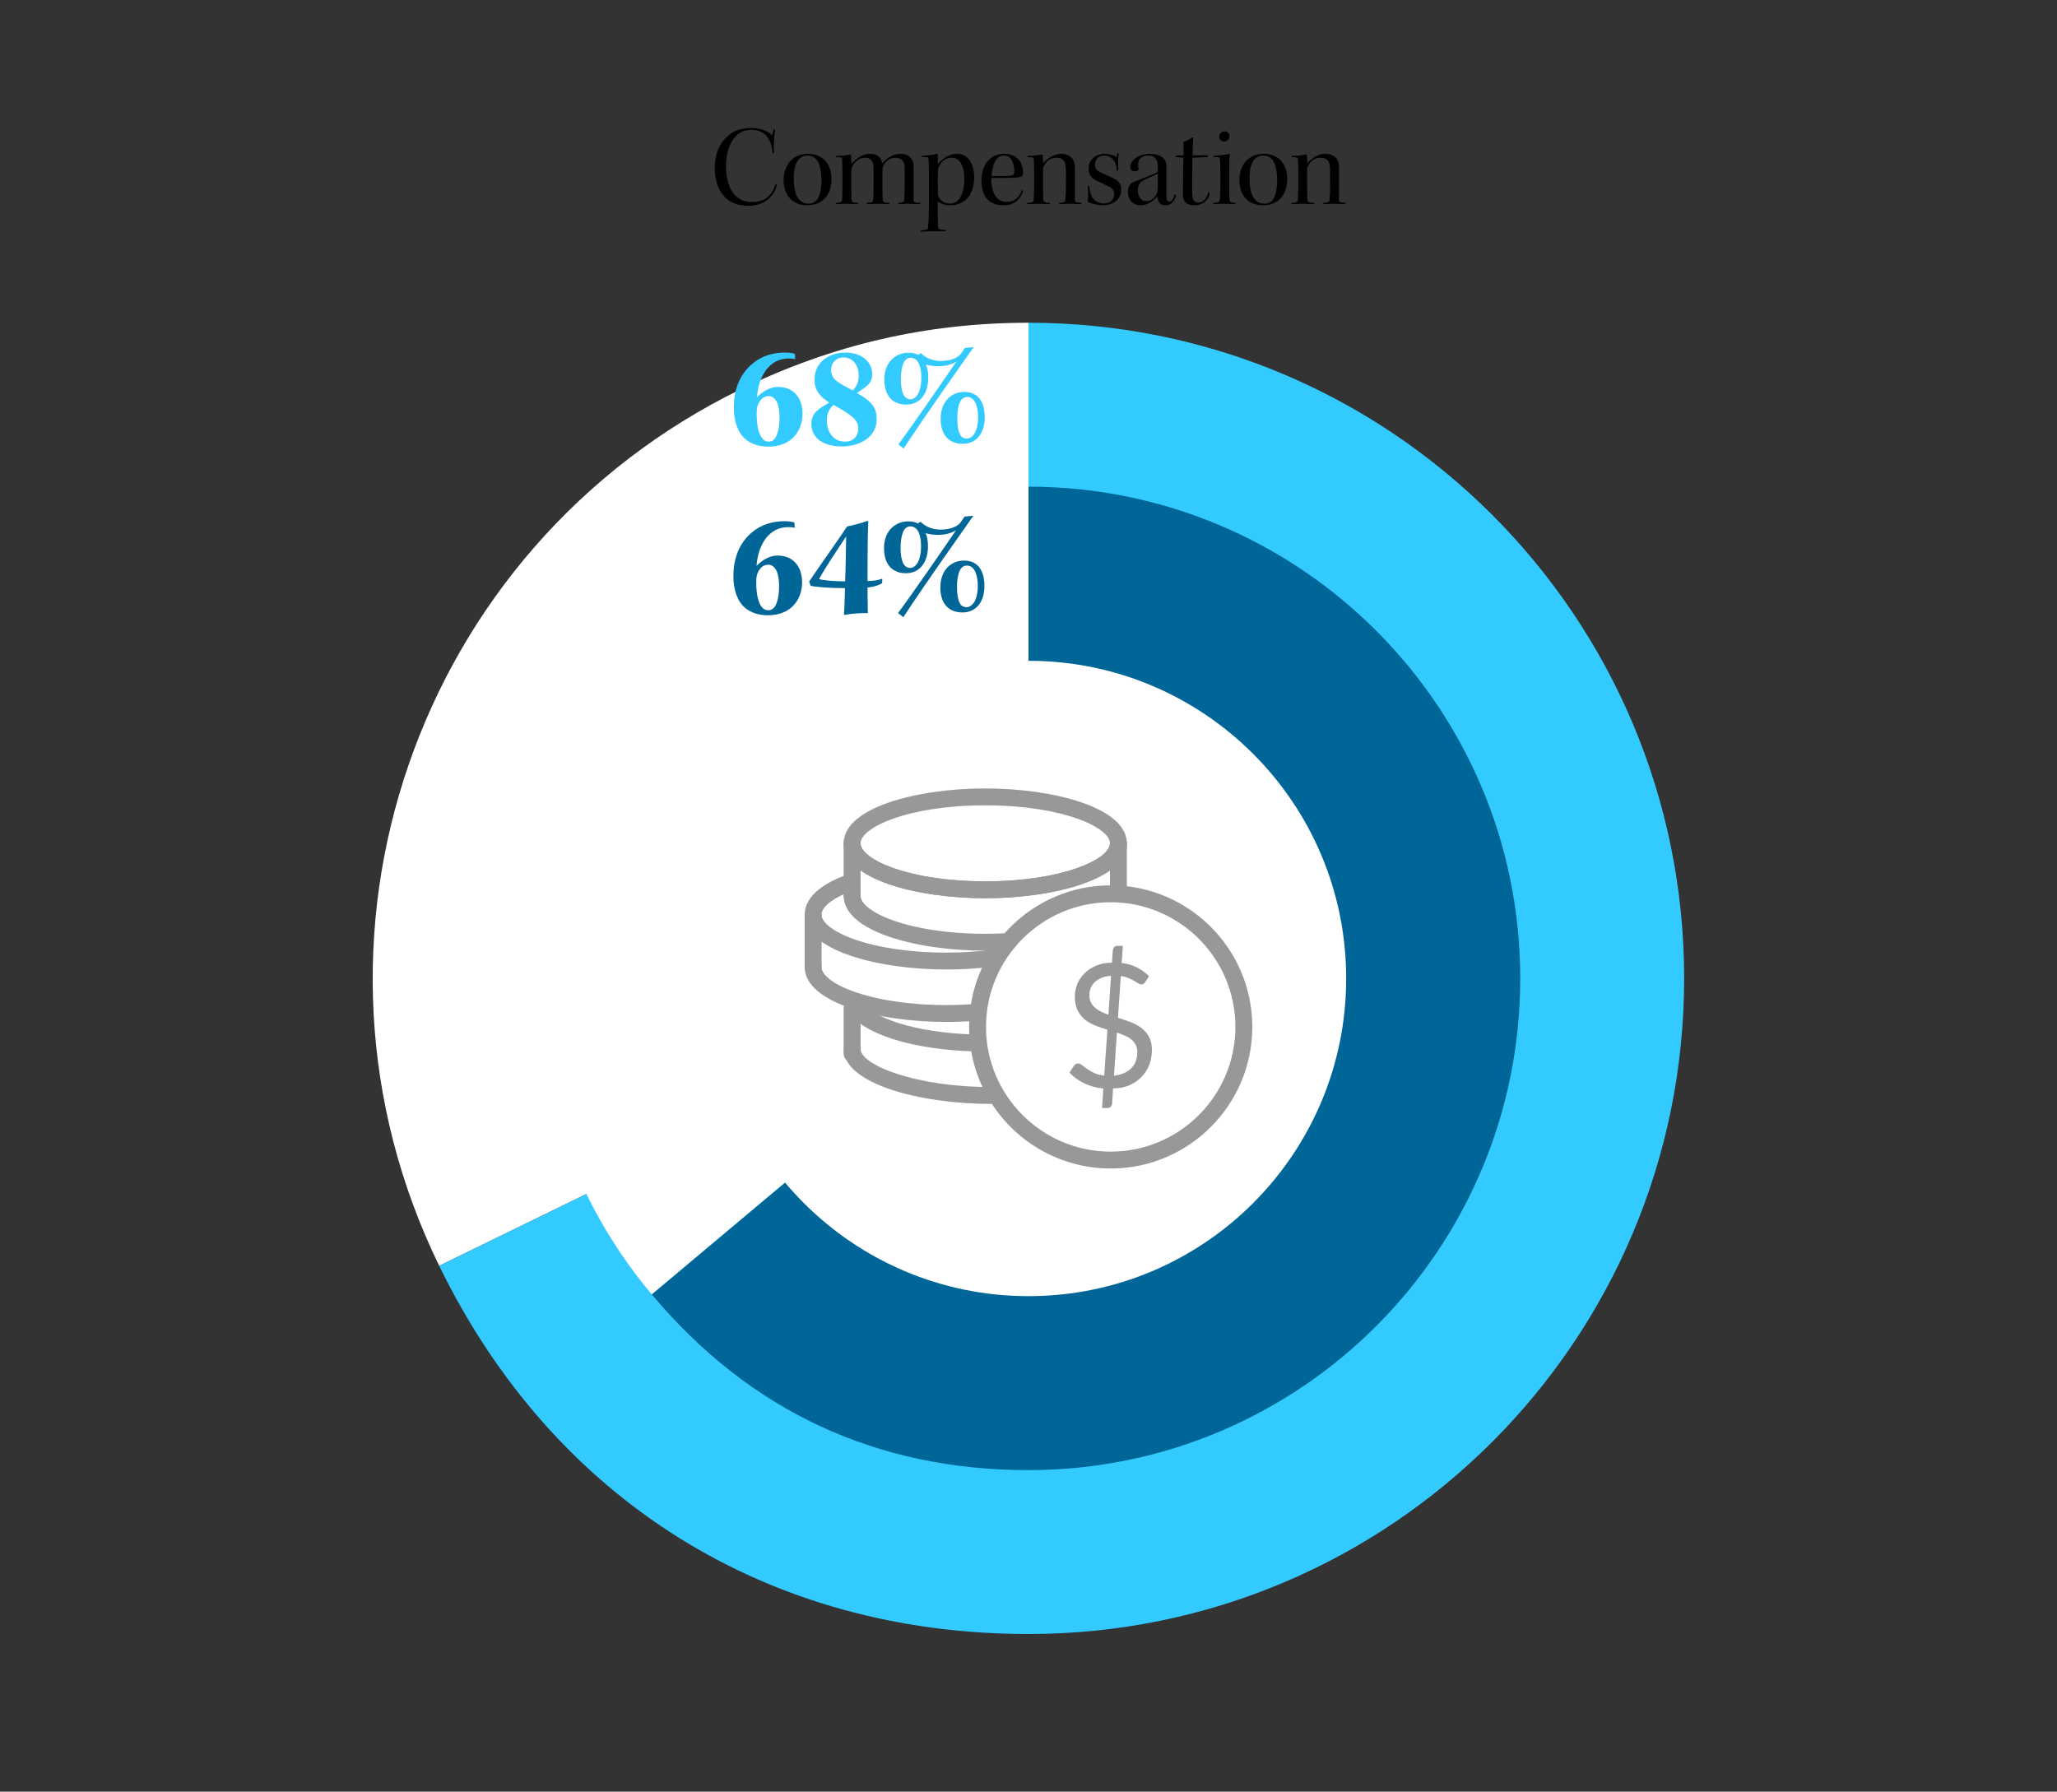 <?xml version="1.0" encoding="utf-8"?>
<!-- Generator: Adobe Illustrator 21.1.0, SVG Export Plug-In . SVG Version: 6.00 Build 0)  -->
<svg version="1.0" id="Layer_1" xmlns="http://www.w3.org/2000/svg" xmlns:xlink="http://www.w3.org/1999/xlink" x="0px" y="0px"
	 viewBox="0 0 535 466" style="enable-background:new 0 0 535 466;" xml:space="preserve">
<rect x="0" y="0" width="535" height="466" fill="#333333" stroke="none"/>
<style type="text/css">
	.st0{clip-path:url(#SVGID_2_);fill:#FFFFFF;}
	.st1{clip-path:url(#SVGID_2_);fill:#33CBFF;}
	.st2{clip-path:url(#SVGID_2_);fill:#006698;}
	.st3{clip-path:url(#SVGID_2_);fill:#989898;}
	.st4{fill:#33CBFF;}
	.st5{fill:#006698;}
</style>
<g>
	<defs>
		<rect id="SVGID_1_" x="83.473" y="70.47" width="368.053" height="368.054"/>
	</defs>
	<clipPath id="SVGID_2_">
		<use xlink:href="#SVGID_1_"  style="overflow:visible;"/>
	</clipPath>
	<path class="st0" d="M267.499,254.474l-153.27,74.755c-41.285-84.649-6.133-186.739,78.516-228.025
		c23.701-11.56,48.384-17.258,74.754-17.258V254.474z"/>
	<path class="st1" d="M267.499,254.474V83.946c94.181,0,170.528,76.348,170.528,170.528
		s-76.347,170.528-170.528,170.528c-67.81,0-123.543-34.826-153.27-95.773L267.499,254.474z"/>
	<path class="st0" d="M267.499,254.479l-97.974,82.211c-45.403-54.11-38.346-134.781,15.764-180.185
		c23.809-19.978,51.131-29.922,82.21-29.922V254.479z"/>
	<path class="st2" d="M267.499,254.479V126.583c70.635,0,127.896,57.261,127.896,127.896
		c0,70.636-57.261,127.896-127.896,127.896c-39.556,0-72.548-15.384-97.974-45.685
		L267.499,254.479z"/>
	<path class="st0" d="M350.125,254.497c0,45.633-36.993,82.625-82.625,82.625
		c-45.633,0-82.626-36.992-82.626-82.625c0-45.633,36.993-82.625,82.626-82.625
		C313.132,171.872,350.125,208.864,350.125,254.497"/>
	<path class="st3" d="M256.257,233.625c-17.85,0-36.823-5.001-36.823-14.277
		c0-9.274,18.973-14.28,36.823-14.28c17.854,0,36.827,5.006,36.827,14.28
		C293.083,228.624,274.11,233.625,256.257,233.625 M256.257,209.461
		c-20.093,0-32.43,5.761-32.43,9.887c0,4.127,12.337,9.884,32.43,9.884
		c20.097,0,32.434-5.757,32.434-9.884C288.69,215.222,276.353,209.461,256.257,209.461"/>
	<path class="st3" d="M256.257,233.625c-17.85,0-36.823-5.001-36.823-14.276
		c0-1.214,0.982-2.196,2.195-2.196c1.215,0,2.198,0.982,2.198,2.196
		c0,4.126,12.337,9.883,32.43,9.883c20.097,0,32.434-5.757,32.434-9.883
		c0-1.214,0.983-2.196,2.196-2.196c1.215,0,2.197,0.982,2.197,2.196
		C293.083,228.624,274.11,233.625,256.257,233.625"/>
	<path class="st3" d="M256.257,247.266c-17.85,0-36.823-5.002-36.823-14.276
		c0-1.215,0.982-2.196,2.195-2.196c1.215,0,2.198,0.981,2.198,2.196
		c0,4.126,12.337,9.883,32.43,9.883c2.011,0,3.99-0.06,5.908-0.175
		c1.191-0.125,2.246,0.849,2.324,2.059c0.073,1.21-0.845,2.252-2.06,2.325
		C260.426,247.206,258.362,247.266,256.257,247.266"/>
	<path class="st3" d="M221.629,235.187c-1.213,0-2.196-0.982-2.196-2.196v-13.479
		c0-1.214,0.983-2.196,2.196-2.196c1.214,0,2.196,0.982,2.196,2.196v13.479
		C223.825,234.205,222.843,235.187,221.629,235.187"/>
	<path class="st3" d="M290.887,233.78c-1.214,0-2.196-0.982-2.196-2.196v-12.072
		c0-1.213,0.982-2.196,2.196-2.196c1.215,0,2.196,0.983,2.196,2.196v12.072
		C293.083,232.798,292.102,233.78,290.887,233.78"/>
	<path class="st3" d="M253.721,273.469h-0.055c-16.285-0.417-29.257-4.496-33.045-10.398
		c-0.657-1.022-0.36-2.382,0.66-3.038c1.017-0.66,2.381-0.36,3.037,0.661
		c2.476,3.857,13.389,7.974,29.458,8.382c1.214,0.03,2.17,1.038,2.141,2.252
		C255.888,272.521,254.909,273.469,253.721,273.469"/>
	<path class="st3" d="M257.925,287.127c-18.922,0-38.491-5.332-38.491-14.26
		c0-1.214,0.982-2.196,2.195-2.196c1.215,0,2.197,0.982,2.197,2.196
		c0,3.93,13.599,9.867,34.099,9.867c1.215,0,2.196,0.983,2.196,2.197
		S259.14,287.127,257.925,287.127"/>
	<path class="st3" d="M246.115,252.162c-17.85,0-36.823-5.002-36.823-14.277
		c0-2.973,1.986-7.219,11.445-10.561c1.12-0.403,2.398,0.193,2.801,1.342
		c0.403,1.142-0.197,2.399-1.343,2.801c-5.25,1.854-8.51,4.312-8.51,6.418
		c0,4.127,12.337,9.884,32.43,9.884c3.981,0,7.867-0.236,11.556-0.704
		c1.189-0.158,2.301,0.695,2.454,1.905c0.151,1.201-0.699,2.299-1.904,2.454
		C254.352,251.913,250.281,252.162,246.115,252.162"/>
	<path class="st3" d="M246.115,265.802c-17.85,0-36.823-5.001-36.823-14.276
		c0-1.214,0.983-2.196,2.196-2.196c1.214,0,2.197,0.982,2.197,2.196
		c0,4.126,12.337,9.883,32.43,9.883c2.646,0,5.285-0.106,7.833-0.312
		c1.172-0.082,2.27,0.801,2.369,2.007c0.098,1.21-0.799,2.269-2.009,2.367
		C251.64,265.69,248.882,265.802,246.115,265.802"/>
	<path class="st3" d="M211.488,253.722c-1.213,0-2.196-0.982-2.196-2.196V238.048
		c0-1.215,0.983-2.197,2.196-2.197c1.214,0,2.196,0.982,2.196,2.197v13.478
		C213.684,252.74,212.702,253.722,211.488,253.722"/>
	<path class="st3" d="M221.629,276.287c-1.213,0-2.196-0.982-2.196-2.196v-11.819
		c0-1.214,0.983-2.196,2.196-2.196c1.214,0,2.196,0.982,2.196,2.196v11.819
		C223.825,275.305,222.843,276.287,221.629,276.287"/>
	<path class="st3" d="M288.879,303.925c-20.307,0-36.828-16.52-36.828-36.828
		c0-20.303,16.521-36.823,36.828-36.823c20.309,0,36.828,16.52,36.828,36.823
		C325.707,287.405,309.188,303.925,288.879,303.925 M288.879,234.667
		c-17.884,0-32.434,14.547-32.434,32.43c0,17.884,14.55,32.435,32.434,32.435
		c17.884,0,32.435-14.551,32.435-32.435C321.314,249.214,306.763,234.667,288.879,234.667"/>
	<path class="st3" d="M286.962,283.116c-1.806-0.167-3.462-0.613-4.95-1.342
		c-1.493-0.725-2.772-1.652-3.857-2.775l1.189-1.841c0.107-0.167,0.266-0.3,0.454-0.403
		c0.188-0.108,0.4-0.159,0.605-0.159c0.288,0,0.605,0.142,0.965,0.424
		c0.361,0.288,0.807,0.61,1.33,0.978c0.523,0.366,1.15,0.721,1.879,1.073
		c0.721,0.339,1.596,0.571,2.613,0.691l0.837-11.934c-1.048-0.313-2.081-0.665-3.09-1.069
		c-1.016-0.393-1.922-0.913-2.724-1.548c-0.802-0.643-1.441-1.441-1.934-2.414
		c-0.481-0.966-0.729-2.181-0.729-3.639c0-1.098,0.214-2.166,0.634-3.213
		c0.438-1.038,1.056-1.969,1.875-2.78c0.81-0.81,1.818-1.479,3.025-1.994
		c1.183-0.515,2.573-0.781,4.126-0.781l0.223-3.277c0.038-0.283,0.146-0.537,0.339-0.764
		c0.197-0.223,0.459-0.335,0.793-0.335h1.48l-0.312,4.449
		c1.578,0.197,2.924,0.596,4.066,1.214c1.142,0.613,2.157,1.355,3.059,2.222l-0.97,1.485
		c-0.3,0.45-0.648,0.673-1.034,0.673c-0.21,0-0.463-0.095-0.776-0.284
		c-0.305-0.184-0.673-0.403-1.115-0.652c-0.433-0.244-0.935-0.488-1.506-0.737
		c-0.567-0.245-1.218-0.426-1.948-0.528l-0.746,10.875c1.08,0.33,2.141,0.694,3.192,1.081
		c1.05,0.39,1.99,0.896,2.831,1.514c0.841,0.613,1.522,1.385,2.028,2.312
		c0.528,0.922,0.782,2.076,0.782,3.462c0,1.352-0.228,2.62-0.674,3.81
		c-0.45,1.188-1.107,2.234-1.965,3.135c-0.866,0.9-1.921,1.635-3.165,2.196
		c-1.258,0.567-2.677,0.85-4.291,0.85l-0.261,4.019
		c-0.03,0.283-0.142,0.541-0.351,0.755c-0.211,0.215-0.46,0.327-0.777,0.327h-1.48
		L286.962,283.116z M283.329,258.776c0,0.721,0.124,1.347,0.373,1.875
		c0.258,0.532,0.61,1,1.064,1.403c0.45,0.407,0.974,0.76,1.57,1.064
		c0.601,0.291,1.253,0.566,1.952,0.806l0.682-10.136
		c-0.97,0.089-1.818,0.287-2.531,0.583c-0.708,0.3-1.296,0.674-1.759,1.124
		c-0.455,0.446-0.793,0.956-1.012,1.518C283.436,257.576,283.329,258.159,283.329,258.776
		 M295.799,273.696c0-0.746-0.137-1.39-0.42-1.93c-0.274-0.541-0.653-1.004-1.128-1.394
		c-0.486-0.391-1.043-0.725-1.691-1.013c-0.639-0.282-1.325-0.544-2.064-0.789
		l-0.763,11.192c0.974-0.086,1.836-0.305,2.592-0.639
		c0.758-0.335,1.394-0.768,1.908-1.292c0.515-0.523,0.906-1.136,1.172-1.831
		C295.666,275.3,295.799,274.537,295.799,273.696"/>
</g>
<g>
	<path class="st4" d="M206.811,93.428c-0.422-0.153-1.189-0.192-1.688-0.192
		c-5.1,0-7.86,4.717-8.244,10.085c1.342-1.38,3.298-2.684,5.445-2.684
		c4.025,0,6.403,2.799,6.403,6.94c0,2.569-0.92,4.64-2.186,5.982
		c-1.381,1.534-3.682,2.607-6.634,2.607c-2.339,0-4.371-0.575-5.943-1.879
		c-2.032-1.649-3.106-4.716-3.106-8.206c0-4.908,1.61-8.704,4.717-11.389
		c2.53-2.186,5.56-2.991,8.628-2.991c1.227,0,2.07,0.192,2.53,0.345L206.811,93.428z
		 M197.224,105.046c-0.307,0.613-0.422,1.38-0.422,2.531c0,1.304,0.077,2.953,0.499,4.41
		c0.498,1.802,1.304,2.876,2.607,2.876c1.15,0,1.841-0.805,2.224-1.994
		c0.499-1.342,0.614-2.837,0.614-4.371c0-1.266-0.154-2.339-0.461-3.375
		c-0.383-1.112-1.15-2.109-2.339-2.109C198.681,103.014,197.799,103.819,197.224,105.046z"/>
	<path class="st4" d="M226.862,97.416c0,1.227-0.575,2.186-1.188,2.761
		c-0.69,0.652-1.572,1.227-2.8,2.033c4.295,2.416,5.139,4.218,5.139,6.825
		c0,2.032-0.844,3.72-2.225,4.87c-1.61,1.38-4.218,2.224-6.672,2.224
		c-4.831,0-8.091-2.07-8.091-5.905c0-1.726,0.729-2.761,1.534-3.451
		c0.844-0.729,1.648-1.15,3.105-2.071c-2.454-1.572-3.796-3.221-3.796-5.905
		c0-1.956,0.537-3.297,1.61-4.524c1.228-1.458,3.489-2.569,6.48-2.569
		C223.487,91.702,226.862,93.62,226.862,97.416z M223.219,111.412
		c0-1.879-0.997-3.106-6.404-6.097c-1.035,0.843-1.764,2.147-1.764,4.103
		c0,2.685,1.495,5.445,4.755,5.445C221.876,114.863,223.219,113.559,223.219,111.412z
		 M216.164,96.265c0,1.112,0.46,2.032,1.304,2.723c1.035,0.844,2.799,1.764,4.294,2.569
		c0.921-0.844,1.572-2.033,1.572-3.912c0-2.454-1.342-4.678-3.949-4.678
		C217.543,92.968,216.164,94.271,216.164,96.265z"/>
	<path class="st4" d="M233.645,115.591c3.451-4.602,12.463-17.677,15.07-21.512
		c-1.228,0.69-2.607,1.188-4.832,1.188c-0.997,0-2.415-0.23-3.067-0.46
		c0.422,0.92,0.613,1.994,0.613,3.413c0,4.18-2.147,7.018-5.752,7.018
		c-3.336,0-5.675-2.109-5.675-6.519c-0.038-4.486,2.953-6.979,6.289-6.979
		c0.958,0,1.802,0.191,2.53,0.537l0.69-0.46c0.844,0.997,2.761,2.07,5.139,2.07
		c3.45,0,4.793-1.304,5.215-1.802c0.269-0.307,0.536-0.805,1.073-1.572l2.301-0.23
		c-3.26,4.678-11.772,16.565-18.214,26.382L233.645,115.591z M235.333,93.811
		c-0.422,0.575-0.997,2.032-1.035,4.755c0,2.071,0.383,3.873,0.997,4.563
		c0.345,0.422,0.882,0.729,1.495,0.729c1.266,0,2.838-1.495,2.838-5.713
		c0-2.032-0.46-5.1-2.8-5.1C236.214,93.044,235.716,93.351,235.333,93.811z
		 M256.115,108.536c0,4.103-2.109,6.902-5.713,6.902c-3.412,0-5.751-2.147-5.751-6.404
		c-0.039-4.678,2.875-7.094,6.135-7.094C254.734,101.94,256.115,105.008,256.115,108.536z
		 M249.98,104.049c-0.46,0.614-0.996,2.186-0.996,4.64
		c-0.039,2.416,0.421,4.026,0.996,4.755c0.384,0.422,0.844,0.614,1.497,0.614
		c1.418,0,2.914-1.688,2.914-5.599c0-1.994-0.537-5.215-2.838-5.215
		C250.939,103.244,250.364,103.513,249.98,104.049z"/>
</g>
<g>
	<path class="st5" d="M206.697,137.288c-0.422-0.153-1.189-0.192-1.688-0.192
		c-5.1,0-7.86,4.717-8.244,10.085c1.342-1.38,3.298-2.684,5.445-2.684
		c4.025,0,6.403,2.799,6.403,6.94c0,2.569-0.92,4.64-2.186,5.982
		c-1.381,1.534-3.682,2.607-6.634,2.607c-2.339,0-4.371-0.575-5.943-1.879
		c-2.032-1.649-3.106-4.716-3.106-8.206c0-4.908,1.61-8.704,4.717-11.389
		c2.53-2.186,5.56-2.991,8.628-2.991c1.227,0,2.07,0.192,2.53,0.345L206.697,137.288z
		 M197.11,148.906c-0.307,0.613-0.422,1.38-0.422,2.531c0,1.304,0.077,2.953,0.499,4.41
		c0.498,1.802,1.304,2.876,2.607,2.876c1.15,0,1.841-0.805,2.224-1.994
		c0.499-1.342,0.614-2.837,0.614-4.371c0-1.266-0.154-2.339-0.461-3.375
		c-0.383-1.112-1.15-2.109-2.339-2.109C198.567,146.874,197.685,147.679,197.11,148.906z"/>
	<path class="st5" d="M210.451,151.245c3.643-5.368,8.359-11.963,9.854-14.303
		c1.458-0.307,4.065-0.958,5.254-1.457l0.269,0.115c-0.153,3.067-0.192,9.049-0.192,13.037
		v2.493c2.147-0.039,3.068-0.384,3.835-0.614l-0.038,1.15
		c-0.614,0.422-1.726,0.92-3.797,1.15c0,1.994,0.039,4.256,0.077,6.634
		c-2.416,0-4.755,0.192-5.982,0.499l-0.229-0.192c0.115-1.265,0.191-3.604,0.269-6.787
		c-4.026,0-7.784-0.307-8.935-0.613L210.451,151.245z M220.076,139.512
		c-2.339,3.528-5.139,7.669-7.056,11.082c0.729,0.307,3.72,0.614,6.787,0.614
		C219.999,146.951,219.999,142.004,220.076,139.512z"/>
	<path class="st5" d="M233.569,159.451c3.451-4.602,12.463-17.677,15.07-21.512
		c-1.228,0.69-2.607,1.188-4.832,1.188c-0.997,0-2.415-0.23-3.067-0.46
		c0.422,0.92,0.613,1.994,0.613,3.413c0,4.18-2.147,7.018-5.752,7.018
		c-3.336,0-5.675-2.109-5.675-6.519c-0.038-4.486,2.953-6.979,6.289-6.979
		c0.958,0,1.802,0.191,2.53,0.537l0.69-0.46c0.844,0.997,2.761,2.07,5.139,2.07
		c3.45,0,4.793-1.304,5.215-1.802c0.269-0.307,0.536-0.805,1.073-1.572l2.301-0.23
		c-3.26,4.678-11.772,16.565-18.214,26.382L233.569,159.451z M235.256,137.671
		c-0.422,0.575-0.997,2.032-1.035,4.755c0,2.071,0.383,3.873,0.997,4.563
		c0.345,0.422,0.882,0.729,1.495,0.729c1.266,0,2.838-1.495,2.838-5.713
		c0-2.032-0.46-5.1-2.8-5.1C236.138,136.904,235.64,137.211,235.256,137.671z
		 M256.039,152.396c0,4.103-2.109,6.902-5.713,6.902c-3.412,0-5.751-2.147-5.751-6.404
		c-0.039-4.678,2.875-7.094,6.135-7.094C254.658,145.8,256.039,148.868,256.039,152.396z
		 M249.904,147.909c-0.46,0.614-0.996,2.186-0.996,4.64
		c-0.039,2.416,0.421,4.026,0.996,4.755c0.384,0.422,0.844,0.614,1.497,0.614
		c1.418,0,2.914-1.688,2.914-5.599c0-1.994-0.537-5.215-2.838-5.215
		C250.863,147.104,250.288,147.373,249.904,147.909z"/>
</g>
<g>
	<path d="M200.928,39.89c-0.149-3.21-1.68-6.12-5.399-6.12
		c-1.95,0-3.42,0.69-4.53,2.07c-1.38,1.68-2.16,4.26-2.16,7.41
		c0,2.58,0.48,4.8,1.471,6.39c1.229,2.07,3.06,2.91,5.34,2.91
		c3.06,0,5.1-1.5,6.09-4.74l0.329,0.24c-0.84,3.39-3.569,5.49-7.409,5.49
		c-2.94,0-5.37-0.96-6.899-3.18c-1.2-1.59-1.86-4.05-1.86-6.69
		c0-3.63,1.23-6.3,3.06-7.979c1.59-1.59,3.601-2.4,6.42-2.4
		c2.64,0,4.47,0.87,5.4,1.92l0.51-1.65l0.3,0.15
		c-0.3,1.83-0.36,4.68-0.3,6.09L200.928,39.89z"/>
	<path d="M210.199,40.01c3.84,0,6.06,2.729,6.06,6.54c0,4.26-2.43,6.84-6.27,6.84
		c-4.05,0-6.18-2.79-6.18-6.54c0-3.78,2.22-6.839,6.359-6.839H210.199z
		 M210.019,40.46c-1.26,0-2.13,0.6-2.76,1.68c-0.54,1.02-0.811,2.58-0.811,4.32
		c0,1.74,0.3,3.45,0.78,4.5c0.63,1.29,1.71,2.01,3.03,2.01
		c1.229,0,2.1-0.51,2.699-1.8c0.391-0.9,0.69-2.43,0.69-4.35
		c0-1.83-0.3-3.54-0.78-4.5c-0.57-1.11-1.439-1.86-2.819-1.86H210.019z"/>
	<path d="M219.109,45.08c0-1.68-0.06-2.939-0.09-3.75
		c-0.03-0.42-0.24-0.48-1.68-0.45l0.09-0.33c1.14,0,2.79-0.15,3.899-0.42
		c0.061,0.54,0.09,1.98,0.12,2.49c1.08-1.2,2.7-2.61,4.8-2.61
		c1.56,0,2.34,0.6,2.729,1.2c0.271,0.39,0.36,0.87,0.48,1.26
		c1.02-1.02,2.46-2.459,4.739-2.459c1.83,0,2.67,0.9,3.061,1.59
		c0.27,0.51,0.359,1.17,0.359,1.71v8.64c0,0.69,0.21,0.72,1.83,0.81
		l-0.12,0.36c-0.689,0-1.859-0.12-3.09-0.12c-1.17,0-2.04,0.12-2.64,0.12v-0.36
		c1.2-0.06,1.5-0.21,1.56-0.78c0.061-0.72,0.15-2.01,0.15-5.19
		c0-3.66-0.03-3.959-0.21-4.41c-0.33-0.81-1.08-1.35-2.13-1.35
		c-1.71,0-2.7,1.02-3.21,2.01c-0.18,0.39-0.24,0.78-0.24,1.32v4.86
		c0,1.11,0.03,2.16,0.09,2.79c0.061,0.57,0.301,0.72,1.71,0.75l-0.09,0.36
		c-0.6,0-1.92-0.12-3.029-0.12c-1.08,0-2.07,0.12-2.73,0.12v-0.36
		c1.261-0.06,1.59-0.12,1.65-0.87c0.06-0.87,0.09-2.04,0.09-4.08v-2.4
		c0-2.31-0.03-2.64-0.24-3.15c-0.39-0.87-1.02-1.23-1.979-1.23
		c-1.5,0-2.61,0.93-3.24,2.13c-0.24,0.45-0.33,0.87-0.33,1.35v4.71
		c0,1.11,0.03,2.1,0.09,2.79c0.061,0.57,0.301,0.69,1.681,0.75l-0.09,0.36
		c-0.601,0-1.98-0.12-3.03-0.12c-1.02,0-2.04,0.12-2.7,0.12v-0.36
		c1.29-0.06,1.59-0.12,1.65-0.87c0.06-0.87,0.09-2.04,0.09-4.08V45.08z"/>
	<path d="M239.539,59.929c1.56-0.12,1.8-0.24,1.859-0.84
		c0.061-0.84,0.21-2.73,0.21-7.02v-6.509c0-2.58-0.09-3.75-0.12-4.26
		c-0.029-0.42-0.39-0.51-1.83-0.45l0.15-0.33c1.23-0.06,2.94-0.21,4.08-0.54
		c0,0.84,0.03,2.19,0.03,2.67c1.499-1.65,3.06-2.64,4.949-2.64
		c1.561,0,2.58,0.66,3.3,1.65c0.689,0.93,1.199,2.55,1.199,4.35
		c0,4.5-2.16,7.38-6.359,7.38c-1.17,0-2.431-0.42-3.12-0.99
		c0,2.43-0.03,4.68,0.09,6.51c0.06,0.75,0.36,0.84,2.1,0.9l-0.12,0.36
		c-0.659,0-1.68-0.06-3.329-0.03c-1.41,0-2.431,0.09-3.24,0.15L239.539,59.929z
		 M247.008,52.939c3.06,0,3.81-3.57,3.81-6.51c0-1.44-0.33-3.12-0.93-4.05
		c-0.511-0.81-1.23-1.35-2.311-1.35c-1.529,0-2.76,0.9-3.42,2.4
		c-0.149,0.33-0.239,0.66-0.239,1.14c-0.03,3.06-0.03,4.14,0.029,5.88
		c0,0.36,0.09,0.63,0.271,0.93c0.569,0.96,1.68,1.56,2.76,1.56H247.008z"/>
	<path d="M261.018,53.39c-2.219,0-3.689-0.72-4.648-2.1
		c-0.691-0.99-1.111-2.64-1.111-4.32c0-3.69,1.92-6.959,6-6.959
		c4.199,0,4.83,3.479,4.83,4.77c0,0.54-0.15,1.05-0.449,1.17
		c-0.451,0.18-1.98,0.3-4.141,0.33c-0.961,0-2.551,0-3.66,0
		c-0.09,1.83,0.359,3.54,0.93,4.5c0.691,1.14,1.621,1.71,3.061,1.71
		c2.25,0,3.24-1.17,3.959-3.06l0.33,0.18C265.338,52.069,263.629,53.39,261.018,53.39z
		 M261.107,40.46c-2.129,0-3.059,2.55-3.209,5.34c0.84,0,1.68,0,2.49,0
		c1.41,0,2.34-0.09,2.818-0.18c0.422-0.12,0.602-0.42,0.602-1.08
		c0-1.59-0.541-4.08-2.67-4.08H261.107z"/>
	<path d="M267.139,52.759c1.379-0.06,1.68-0.12,1.709-0.87
		c0.061-0.9,0.121-1.74,0.121-3.42V45.08c0-1.68-0.061-2.97-0.09-3.72
		c-0.031-0.42-0.211-0.48-1.65-0.48l0.061-0.33c1.26,0,2.699-0.15,3.898-0.42
		c0.031,0.69,0.09,1.8,0.121,2.34c1.049-1.11,2.549-2.459,4.648-2.459
		c1.891,0,2.881,0.93,3.24,1.71c0.24,0.51,0.361,1.02,0.361,1.68v8.55
		c0,0.63,0.18,0.69,1.709,0.81l-0.061,0.36c-0.75,0-1.83-0.12-2.939-0.12
		c-1.17,0-2.16,0.12-2.789,0.12l0.029-0.36c1.23-0.06,1.529-0.24,1.59-0.78
		c0.061-0.69,0.15-2.01,0.15-4.83c0-4.11-0.061-4.38-0.301-4.89
		c-0.389-0.81-1.049-1.23-2.129-1.23c-1.531,0-2.609,0.78-3.24,2.01
		c-0.24,0.45-0.301,0.75-0.301,1.38v4.11c0,1.5,0.031,2.79,0.09,3.45
		c0.061,0.57,0.301,0.72,1.711,0.78l-0.061,0.36c-0.66,0-2.1-0.12-2.969-0.12
		c-1.141,0-2.131,0.12-2.91,0.12V52.759z"/>
	<path d="M290.477,44.45c-0.059-2.34-1.289-3.99-3.27-3.99
		c-1.379,0-2.4,0.87-2.4,2.37c0,0.93,0.451,1.53,1.23,1.92
		c0.811,0.42,2.551,1.14,3.6,1.62c1.291,0.63,1.98,1.56,1.98,2.91
		c0,2.88-2.369,4.11-4.92,4.11c-1.379,0-2.82-0.48-3.75-0.84
		c0.029-0.69,0.061-2.67-0.029-4.169l0.33-0.12c0.059,0.6,0.18,1.41,0.51,2.34
		c0.51,1.5,1.77,2.31,3.27,2.31c1.891,0,2.73-0.99,2.73-2.46
		c0-0.78-0.361-1.47-1.23-1.86c-0.84-0.42-2.1-1.05-3.061-1.47
		c-1.5-0.63-2.34-1.65-2.34-3.24c0-2.4,1.83-3.87,4.32-3.87
		c1.141,0,2.459,0.42,2.91,0.9l0.33-1.11l0.27,0.09
		c-0.18,1.68-0.18,3.24-0.15,4.41L290.477,44.45z"/>
	<path d="M301.127,43.16c0-1.41-0.66-2.7-2.43-2.7c-1.92,0-2.699,1.05-2.699,2.37
		c0,0.36,0.09,0.72,0.119,0.96c0.061,0.24-0.059,0.45-0.18,0.54
		c-0.24,0.18-0.57,0.24-0.869,0.24c-0.57,0-1.08-0.39-1.08-1.23
		c0-1.35,1.74-3.33,5.129-3.33c2.43,0,3.42,0.96,3.84,1.62
		c0.24,0.36,0.42,0.99,0.42,1.53c0,0.81,0,5.64,0,7.8c0,1.32,0.391,1.5,0.781,1.5
		c0.6,0,1.08-0.81,1.35-1.92l0.359,0.15c-0.359,1.83-1.32,2.7-2.76,2.7
		c-1.561,0-1.98-1.05-2.039-2.34c-1.352,1.53-2.881,2.34-4.32,2.34
		c-2.189,0-3.391-1.5-3.391-3.51c0-1.11,0.42-2.13,1.531-2.58
		c2.1-0.87,5.189-1.89,6.238-2.64V43.16z M295.938,49.52c0,1.5,0.75,2.79,2.1,2.79
		c1.65,0,2.49-1.08,2.91-2.19c0.09-0.3,0.15-0.87,0.18-1.2v-3.78
		c-0.84,0.48-2.609,1.2-3.689,1.77c-0.721,0.39-1.5,0.9-1.5,2.58V49.52z"/>
	<path d="M314.236,40.4l-0.148,0.45l-3.93,0.18c0,1.02-0.09,2.43-0.09,4.86
		c-0.031,2.94,0,4.53,0.119,5.4c0.119,0.99,0.721,1.38,1.471,1.38
		c1.5,0,2.25-1.14,2.578-2.79h0.15l0.24,0.72c-0.6,1.83-2.129,2.79-3.959,2.79
		c-1.26,0-2.131-0.39-2.551-1.05c-0.299-0.39-0.449-0.9-0.449-1.8
		c-0.031-2.22,0.09-6.75,0.119-9.51l-2.01-0.18l0.15-0.45h1.891
		c0-0.9,0-2.82,0-3.51c0.988-0.33,1.949-0.84,2.369-1.23l0.15,0.06
		c-0.061,0.87-0.15,3.24-0.15,4.68H314.236z"/>
	<path d="M321.348,53.12c-0.691,0-1.711-0.12-3.031-0.12c-1.26,0-1.979,0.12-2.818,0.12
		l0.059-0.36c1.441-0.06,1.65-0.27,1.711-0.81c0.029-0.57,0.119-1.86,0.119-3.72
		v-3.39c0-1.95-0.061-3.12-0.119-3.54c-0.031-0.39-0.33-0.48-1.65-0.42
		l0.061-0.36c1.26-0.06,2.939-0.21,4.139-0.51
		c-0.029,0.78-0.119,2.459-0.119,4.859v3.36c0,2.19,0.029,3.09,0.09,3.72
		s0.27,0.75,1.59,0.81L321.348,53.12z M318.467,34.16c0.84,0,1.26,0.54,1.26,1.35
		s-0.66,1.32-1.379,1.32c-0.631,0-1.23-0.48-1.23-1.29
		c0-0.84,0.631-1.38,1.32-1.38H318.467z"/>
	<path d="M328.727,40.01c3.84,0,6.061,2.729,6.061,6.54c0,4.26-2.43,6.84-6.27,6.84
		c-4.051,0-6.18-2.79-6.18-6.54c0-3.78,2.219-6.839,6.359-6.839H328.727z
		 M328.547,40.46c-1.26,0-2.129,0.6-2.76,1.68c-0.539,1.02-0.811,2.58-0.811,4.32
		c0,1.74,0.301,3.45,0.781,4.5c0.629,1.29,1.709,2.01,3.029,2.01
		c1.23,0,2.1-0.51,2.699-1.8c0.391-0.9,0.691-2.43,0.691-4.35
		c0-1.83-0.301-3.54-0.781-4.5c-0.57-1.11-1.439-1.86-2.82-1.86H328.547z"/>
	<path d="M335.836,52.759c1.381-0.06,1.68-0.12,1.711-0.87
		c0.059-0.9,0.119-1.74,0.119-3.42V45.08c0-1.68-0.061-2.97-0.09-3.72
		c-0.029-0.42-0.209-0.48-1.65-0.48l0.061-0.33c1.26,0,2.699-0.15,3.9-0.42
		c0.029,0.69,0.09,1.8,0.119,2.34c1.051-1.11,2.551-2.459,4.65-2.459
		c1.891,0,2.879,0.93,3.24,1.71c0.24,0.51,0.359,1.02,0.359,1.68v8.55
		c0,0.63,0.18,0.69,1.711,0.81l-0.061,0.36c-0.75,0-1.83-0.12-2.939-0.12
		c-1.17,0-2.16,0.12-2.791,0.12l0.031-0.36c1.229-0.06,1.529-0.24,1.59-0.78
		c0.059-0.69,0.148-2.01,0.148-4.83c0-4.11-0.059-4.38-0.299-4.89
		c-0.391-0.81-1.051-1.23-2.131-1.23c-1.529,0-2.609,0.78-3.24,2.01
		c-0.238,0.45-0.299,0.75-0.299,1.38v4.11c0,1.5,0.029,2.79,0.09,3.45
		c0.061,0.57,0.301,0.72,1.709,0.78l-0.059,0.36c-0.66,0-2.1-0.12-2.971-0.12
		c-1.141,0-2.129,0.12-2.91,0.12V52.759z"/>
</g>
<g>
</g>
<g>
</g>
<g>
</g>
<g>
</g>
<g>
</g>
<g>
</g>
<g>
</g>
<g>
</g>
<g>
</g>
<g>
</g>
<g>
</g>
</svg>
